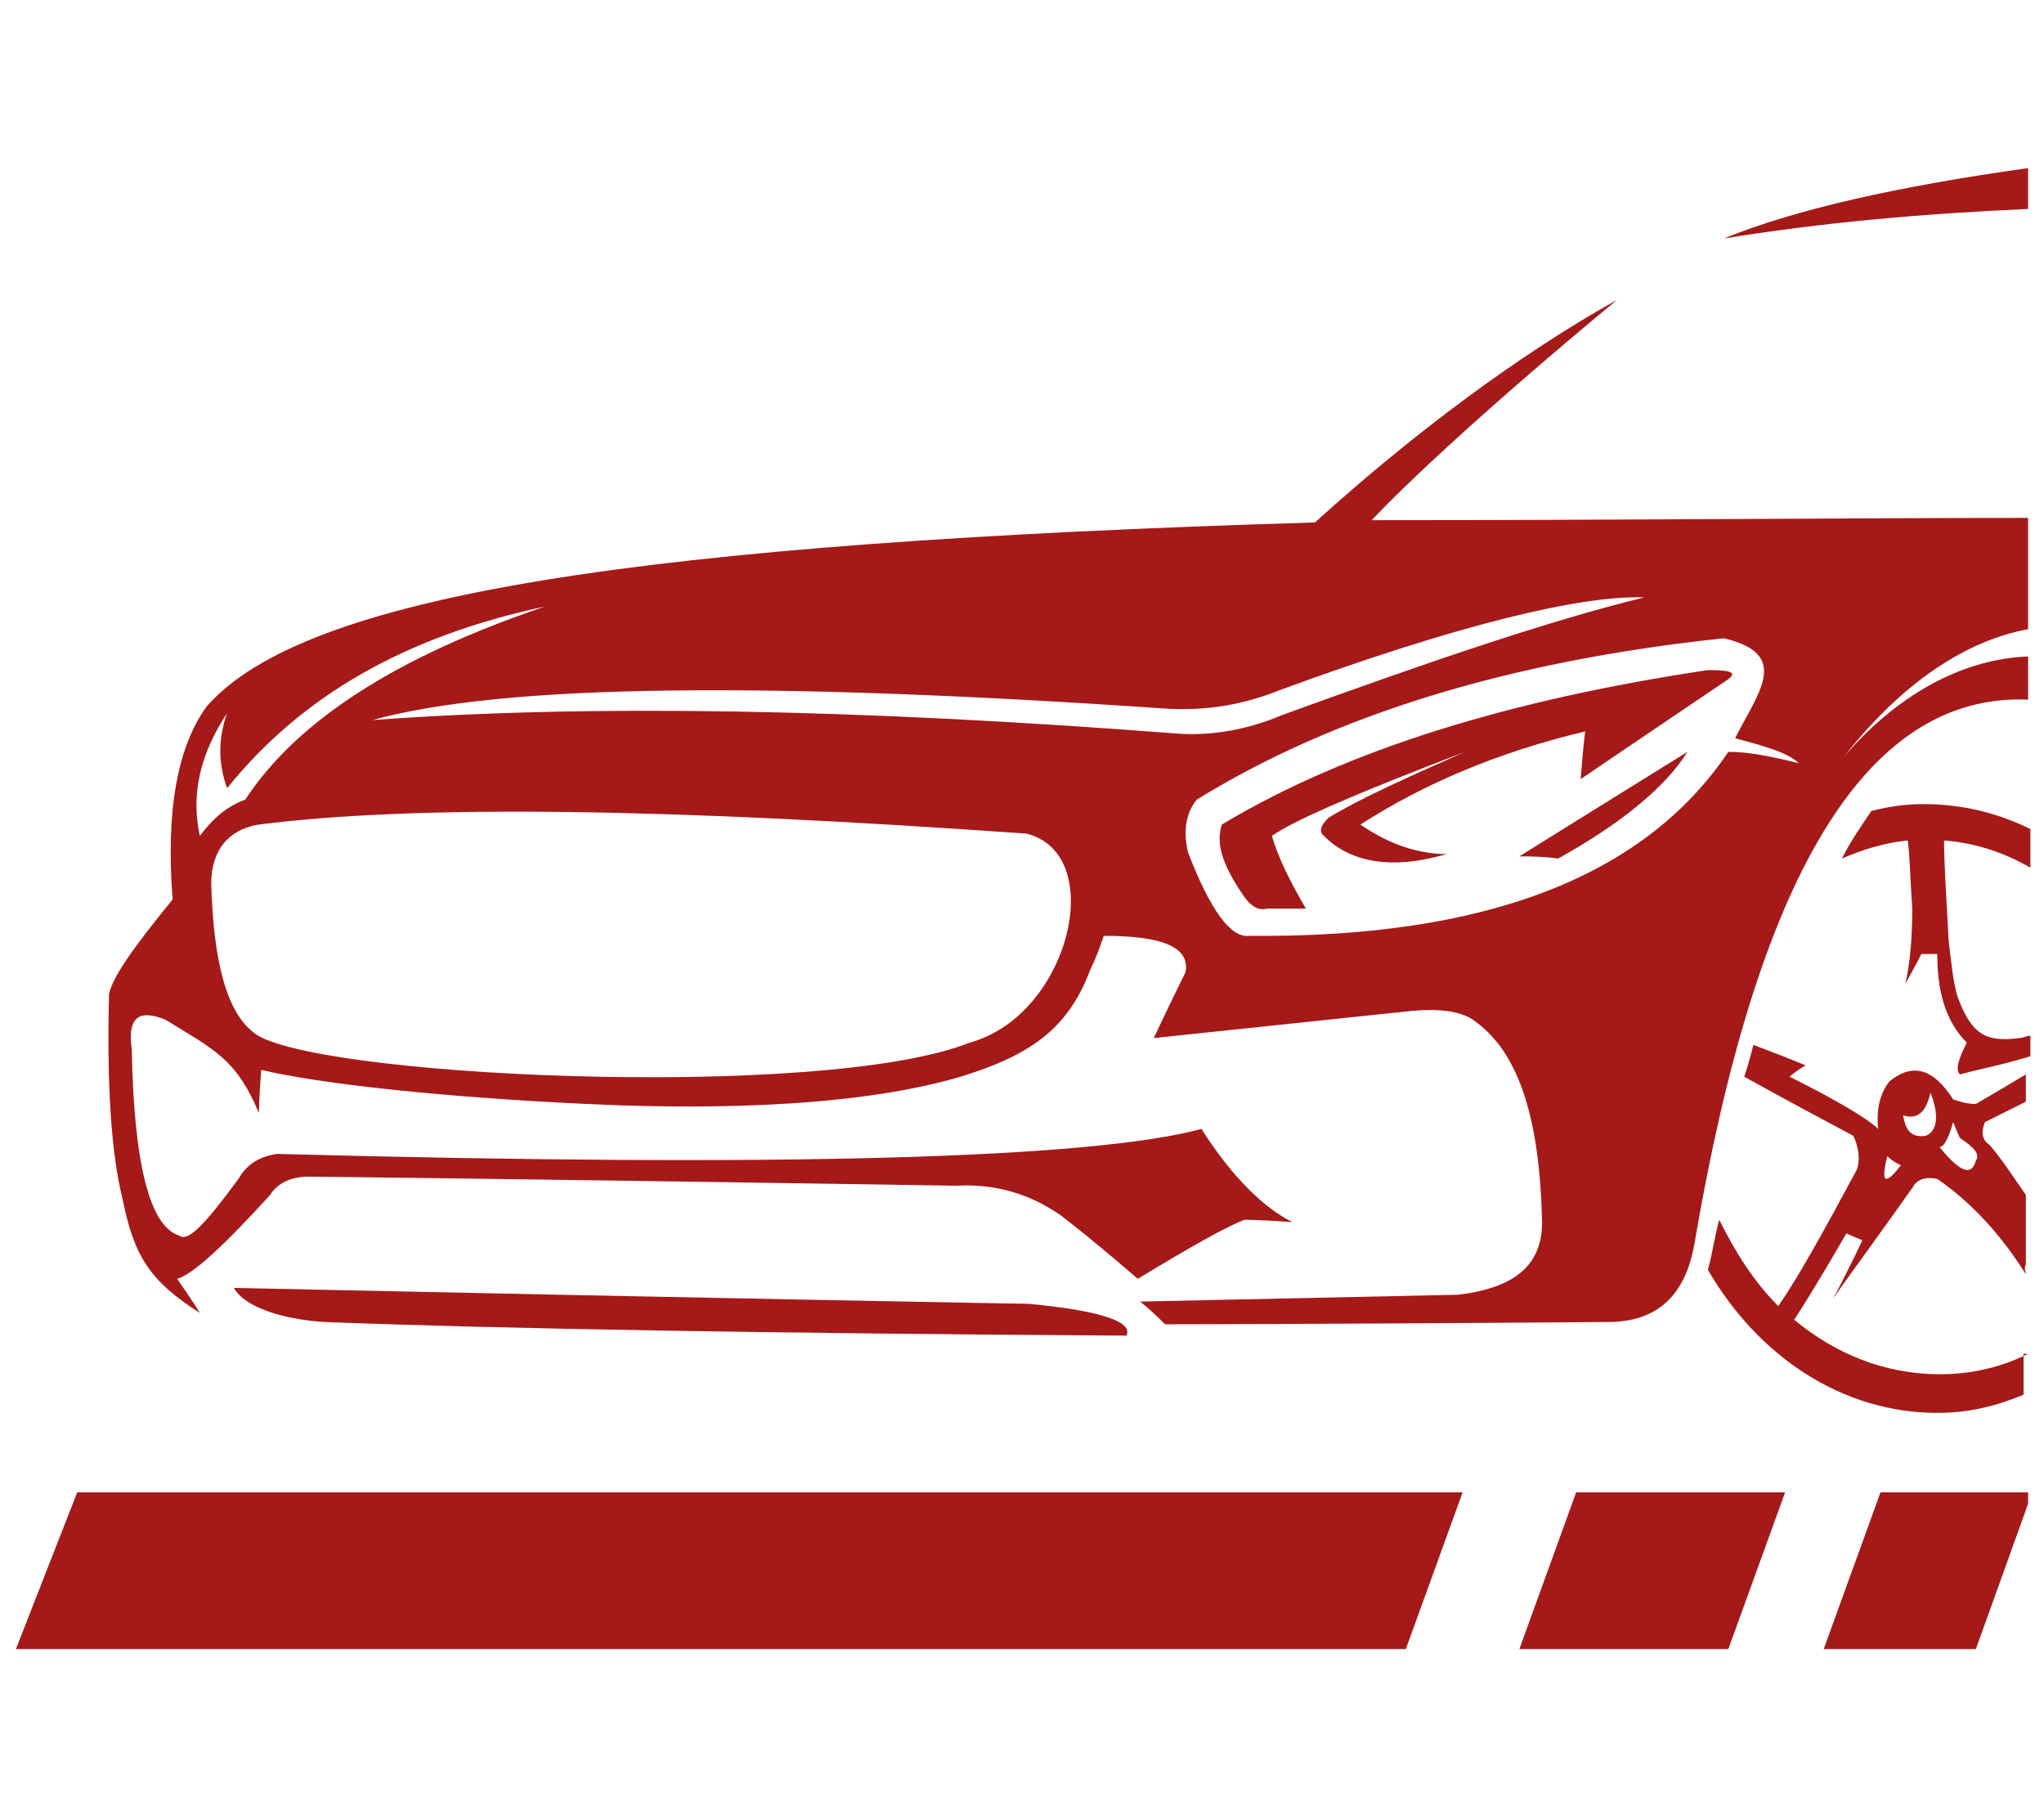 <?xml version="1.0" encoding="utf-8"?>
<!-- Generator: Adobe Illustrator 24.1.0, SVG Export Plug-In . SVG Version: 6.00 Build 0)  -->
<svg version="1.1" id="Layer_1" xmlns="http://www.w3.org/2000/svg" xmlns:xlink="http://www.w3.org/1999/xlink" x="0px" y="0px"
	 width="90px" height="80px" viewBox="0 0 90 80" style="enable-background:new 0 0 90 80;" xml:space="preserve">
<style type="text/css">
	.st0{display:none;}
	.st1{display:inline;}
	.st2{fill:#BC1723;}
	.st3{display:inline;fill:#BC1723;}
	.st4{fill:#A51919;}
</style>
<g class="st0">
	<g class="st1">
		<g>
			<path class="st2" d="M59.2,69.1v5.4H30.8v-5.4C30.9,69.1,59.2,69.1,59.2,69.1z"/>
		</g>
		<path class="st2" d="M78.9,19.7c-0.2,0.9-0.7,1.8-1.2,2.5c-1.1,1.5-1.7,3.4-1.5,5.2c0.3,2.4-0.3,4.9-1.7,6.8h-7.3
			c-0.1-0.3-0.1-0.6-0.2-0.9l0,0l4.5-9l-3.6-1.8l-3.1,6.3c-1.5-2-3.5-3.5-5.8-4.5c0.9-1.7,2.3-2.6,3.8-3.7c1.4-1.1,2.5-2.4,3-4.2
			c0.9-3.6,4.7-5.8,8.2-5C77.5,12.2,79.8,16,78.9,19.7L78.9,19.7z"/>
		<g>
			<path class="st2" d="M44,26.2c-2.4,2.1-4.1,4.9-4.7,8H14.6v-4.9c0-6.8,10.1-6.8,10.1,0v-3.6c0-6.8,10.1-6.8,10.1,0v3.6
				C34.9,24.6,41.1,22.2,44,26.2L44,26.2z"/>
		</g>
		<path class="st2" d="M10.4,38.3h69.2V47H10.4V38.3z"/>
		<path class="st2" d="M78.5,51C75.8,59.2,68,65.1,58.9,65.1H30.6c-8.7,0-16.5-5.8-19.2-14.1H78.5z"/>
		<path class="st2" d="M63,34.3c-5.7,0-18.7,0-19.5,0c1.4-4.6,5.8-7.6,10.6-7.1C58.2,27.5,61.7,30.3,63,34.3L63,34.3z"/>
	</g>
	<path class="st3" d="M62.1,13.9c-0.2,0.4-0.3,0.9-0.5,1.4c-0.2,0.6-0.5,1.2-0.9,1.6c-0.3,0.3-0.7,0.5-1.1,0.8
		c-0.6,0.4-1.3,0.9-2,1.5c-0.6-1.1-1.4-2.6-2.6-4.8l-3.6,1.9c1.6,2.9,2.7,4.9,3.6,6.5c0,0.1-0.1,0.2-0.1,0.3c-2.4-0.3-5,0-7.3,0.9
		c-2.8-6-3.2-13.5-0.7-18.6C52,5.5,57.9,9.3,62.1,13.9L62.1,13.9z"/>
</g>
<g class="st0">
	<path class="st3" d="M46,67.5H16.7c-1.6,0-2.9,1.3-2.9,2.9s1.3,2.9,2.9,2.9H46c1.6,0,2.9-1.3,2.9-2.9S47.6,67.5,46,67.5z"/>
	<path class="st3" d="M67.3,26.3H56.7v1.8l-3.9-1.3V22c3.4-0.9,5.9-3.9,5.9-7.6c0-4.3-3.5-7.8-7.8-7.8S43,10.2,43,14.5h4
		c0-2.2,1.8-3.9,3.9-3.9c2.2,0,3.9,1.8,3.9,3.9s-1.8,3.9-3.9,3.9h-2v8.5L45,28.2v-1.8H34.4l-9,9v14.5h7.8v4H46
		c3.8,0,6.8,3.1,6.8,6.8c0,1.9-0.8,3.6-2.1,4.9c1.3,1.2,2.1,3,2.1,4.9c0,1.1-0.3,2-0.7,2.9h16.3V49.8h7.8V35.3L67.3,26.3z M50.9,38
		c-3.2,0-5.8-2.6-5.9-5.8l5.9-2l5.9,2C56.7,35.5,54.1,38,50.9,38z"/>
	<path class="st3" d="M46,57.7H16.7c-1.6,0-2.9,1.3-2.9,2.9s1.3,2.9,2.9,2.9H46c1.6,0,2.9-1.3,2.9-2.9S47.6,57.7,46,57.7z"/>
</g>
<g class="st0">
	<g class="st1">
		<g>
			<path class="st2" d="M59.3,69.4v5.5H30.7v-5.5C30.8,69.4,59.3,69.4,59.3,69.4z"/>
		</g>
		<path class="st2" d="M79.2,19.5C79,20.4,78.6,21.3,78,22c-1.2,1.5-1.7,3.4-1.5,5.3c0.3,2.4-0.3,4.9-1.7,6.9h-7.4
			c-0.1-0.3-0.1-0.6-0.2-0.9l0,0l4.5-9.1L68,22.3l-3.1,6.3c-1.5-2-3.6-3.6-5.9-4.6c0.9-1.7,2.3-2.6,3.8-3.7c1.5-1.1,2.5-2.5,3-4.2
			c0.9-3.6,4.7-5.9,8.3-5.1C77.8,11.9,80.2,15.8,79.2,19.5L79.2,19.5z"/>
		<g>
			<path class="st2" d="M44,26.1c-2.5,2.1-4.1,5-4.8,8.1H14.3v-4.9c0-6.8,10.2-6.8,10.2,0v-3.7c0-6.8,10.2-6.8,10.2,0v3.7
				C34.8,24.4,41,22,44,26.1L44,26.1z"/>
		</g>
		<path class="st2" d="M10.1,38.3H80v8.8H10.1V38.3z"/>
		<path class="st2" d="M78.9,51.2C76.1,59.4,68.2,65.3,59,65.3H30.5c-8.8,0-16.7-5.8-19.4-14.2L78.9,51.2L78.9,51.2z"/>
		<path class="st2" d="M63.2,34.2c-5.7,0-18.9,0-19.7,0c1.4-4.6,5.8-7.7,10.7-7.2C58.3,27.4,61.8,30.2,63.2,34.2L63.2,34.2z"/>
	</g>
	<path class="st3" d="M62.3,13.6c-0.2,0.5-0.3,0.9-0.5,1.4c-0.2,0.6-0.5,1.2-1,1.6c-0.3,0.3-0.7,0.5-1.1,0.8c-0.6,0.4-1.3,0.9-2,1.6
		c-0.6-1.1-1.5-2.7-2.7-4.9l-3.6,2c1.6,3,2.8,5,3.6,6.6c0,0.1-0.1,0.2-0.1,0.3c-2.5-0.3-5,0-7.3,0.9c-2.9-6.1-3.2-13.6-0.7-18.8
		C52.1,5.1,58.1,8.9,62.3,13.6L62.3,13.6z"/>
</g>
<g>
	<polygon class="st4" points="66.9,72.6 76.1,72.6 78.6,65.7 69.4,65.7 	"/>
	<polygon class="st4" points="0.7,72.6 61.9,72.6 64.4,65.7 3.4,65.7 	"/>
	<polygon class="st4" points="89.3,65.7 82.8,65.7 80.3,72.6 87,72.6 89.3,66.2 	"/>
	<path class="st4" d="M68.6,37.8c2.7-1.5,4.7-3.1,5.7-4.7c-5,3.1-7.4,4.6-7.4,4.6C68.1,37.7,68.6,37.8,68.6,37.8z"/>
	<path class="st4" d="M45.3,57.4c0,0-11.7-0.2-35-0.7c0.5,0.9,2.3,1.4,4,1.5c7.8,0.3,19.6,0.5,35.3,0.6
		C49.9,58.2,48.5,57.7,45.3,57.4z"/>
	<path class="st4" d="M89.3,7.4c-5.7,0.8-10.2,1.8-13.4,3.1c4.3-0.7,8.8-1.1,13.4-1.3V7.4z"/>
	<path class="st4" d="M75.2,29.5c-8.7,1.3-15.9,3.5-21.4,6.8c-0.3,0.9,0.1,1.9,1,3.2c0.3,0.4,0.6,0.6,1,0.5c1.2,0,1.7,0,1.7,0
		c-0.7-1.2-1.2-2.2-1.5-3.2c1-0.7,3.8-1.9,8.5-3.7c-2.7,1.2-4.7,2.1-6,2.9c-0.3,0.3-0.4,0.5-0.3,0.7c1.2,1.3,3.1,1.6,5.5,0.9
		c-1.2,0-2.5-0.4-3.8-1.3c2.8-1.8,6.1-3.2,9.9-4.1c0,0-0.1,0.7-0.2,2.1c0,0,2.2-1.5,6.5-4.4C76.5,29.6,76.2,29.5,75.2,29.5z"/>
	<path class="st4" d="M89.3,59.6c-1.2,0.6-2.5,0.9-3.9,0.9c-2.4,0-4.6-0.9-6.4-2.4c0.4-0.6,1.2-1.9,2.3-3.8c0,0,0.2,0.1,0.7,0.3
		c0,0-0.4,0.9-1.3,2.6c0.1-0.2,1.3-1.8,3.5-4.9c0.2-0.4,0.6-0.5,1.1-0.4c1.6,1.1,2.9,2.6,3.9,4.2v0c0-0.1-0.1-0.3,0-0.4v-3.1
		c-0.5-0.7-1-1.5-1.6-2.2c-0.3-0.2-0.4-0.5-0.2-1c0.6-0.3,1.2-0.6,1.8-0.9v-1.2c-1.5,0.9-2.2,1.3-2.2,1.3c-0.4,0-0.7-0.1-1-0.2
		c-0.9-1.4-1.8-1.6-2.8-0.8c-0.4,0.5-0.6,1.2-0.5,2.1c-0.4-0.4-1.7-1.2-3.9-2.3c0,0,0.2-0.2,0.7-0.5c0,0-0.7-0.3-2.3-0.9
		c0,0-0.1,0.5-0.4,1.4c0,0,1.6,0.9,4.8,2.6c0.3,0.6,0.3,1.3,0.1,1.6c-1.4,2.6-2.5,4.6-3.4,5.9c-1.1-1.1-1.9-2.4-2.6-3.8
		c-0.2,0.7-0.3,1.5-0.5,2.2c2.2,3.8,5.9,6.3,10.1,6.3c1.4,0,2.6-0.3,3.8-0.8V59.6z M86,49.4c0.2,0.5,0.3,0.7,0.3,0.7
		c0.6,0.4,0.9,0.7,0.7,1c-0.2,0.7-0.7,0.5-1.6-0.6C85.6,50.5,85.8,50.1,86,49.4z M85,48.1c0.4,1,0.3,1.7-0.2,1.9
		c-0.6,0.1-0.9-0.2-1-0.9C84.4,49.3,84.8,49,85,48.1z M83.1,50.9c0.2,0.2,0.4,0.3,0.6,0.4C83,52.2,82.8,52.1,83.1,50.9z"/>
	<path class="st4" d="M84.2,40c0,1.3-0.1,2.4-0.3,3.3c0.5-0.9,0.7-1.3,0.7-1.3c0.4,0,0.7,0,0.7,0c0,1.5,0.3,2.9,1.3,3.9
		c-0.4,0.8-0.5,1.2-0.3,1.4c0.7-0.2,1.8-0.4,3.1-0.8v-0.9c-0.2,0-0.3,0.1-0.5,0.1c-1.5,0.2-2.1-0.2-2.7-1.8
		c-0.2-0.6-0.3-1.7-0.4-2.5c-0.1-1.9-0.2-3.4-0.2-4.4c1.3,0.1,2.6,0.5,3.8,1.2v-1.7c-1.4-0.7-3-1.1-4.7-1.1c-0.8,0-1.5,0.1-2.3,0.3
		c-0.4,0.6-0.9,1.3-1.3,2.1C82,37.4,83,37.1,84,37C84.1,37.7,84.1,38.6,84.2,40z"/>
	<path class="st4" d="M89.3,28.9c-2.6,0.1-5.5,1.4-8.1,4.4c2.6-3.3,5.4-5.1,8.1-5.6v-4.9c-7.7,0-17.3,0.1-28.9,0.1
		c1.4-1.5,5-4.9,10.8-9.7c-4.3,2.4-9,5.9-13.3,9.8c-29.9,0.9-44.5,3.2-48.8,8.1c-1.3,1.8-1.8,4.6-1.5,8.5c-1.8,2.2-2.7,3.5-2.8,4.2
		c-0.1,4,0.1,7,0.6,9c0.5,2.5,1.2,3.6,3.4,5c0,0-0.3-0.5-1-1.5c0.7-0.2,2.1-1.5,4.1-3.7c0.3-0.5,0.9-0.8,1.7-0.8
		c0,0,9.5,0.1,28.5,0.4c1.8-0.1,3.3,0.4,4.6,1.3c0,0,1.2,0.9,3.4,2.8c2.3-1.4,3.9-2.3,4.7-2.6c0,0,0.7,0,2.1,0.1
		c-1.2-0.6-2.6-1.9-4-4.1c-4.8,1.3-18.4,1.7-40.7,1.1c-0.7,0.1-1.3,0.4-1.7,1.1c-1.4,1.9-2.2,2.8-2.6,2.5c-1.3-0.4-2-3.1-2.1-8.2
		c-0.2-1.4,0.3-1.8,1.5-1.3c2.1,1.3,3.1,1.7,4.1,4.1c0,0,0-0.6,0.1-1.9c2.5,0.6,7.9,1.2,14.3,1.5c4.2,0.2,11.4,0.3,16.5-1.2
		c2.9-0.9,4.7-2,5.7-4.7c0.2-0.4,0.4-0.9,0.6-1.5c2.6,0,3.8,0.5,3.6,1.6c0,0-0.5,1-1.4,2.9c0,0,3.8-0.4,11.4-1.2
		c1.2-0.1,2.2,0,2.8,0.5c1.9,1.4,2.8,4.3,2.9,8.8c0,1.9-1.2,2.9-3.7,3.2c0,0-4.7,0.1-14,0.3c0,0,0.4,0.3,1.1,1c0,0,6.2,0,19.5-0.1
		c2.2,0,3.4-1.2,3.8-3.4c2.7-15.9,7.4-24.3,14.7-24V28.9z M8.8,36.8c-0.4-1.8,0-3.6,1.2-5.4c-0.4,1.1-0.4,2.2,0,3.3
		c3.3-4.1,7.9-6.7,14-8c-6.5,2.2-10.9,5-13.2,8.5C10,35.5,9.4,36,8.8,36.8z M42.7,45.9c-6.5,2.6-29.6,1.5-31.6-0.5
		c-1.1-0.9-1.7-3-1.8-6.5c0-1.5,0.8-2.4,2.1-2.6c7.1-0.9,18.3-0.7,33.8,0.4C48.8,37.6,47.1,44.7,42.7,45.9z M51.9,32.3
		c-14.2-1.1-26-1.3-35.5-0.6c5.8-1.6,17.5-1.7,35-0.5c1.8,0.1,3.4-0.2,4.9-0.8c7.9-2.9,13.3-4.2,16.1-4.1c-4.1,1-9.4,2.8-16,5.2
		C55,32.1,53.4,32.4,51.9,32.3z M76.1,33.1c-3.7,5.5-10.7,8.2-21.1,8.1c-0.8,0.1-1.7-1.1-2.7-3.7c-0.2-0.9-0.1-1.7,0.4-2.3
		c6-3.7,13.7-6.1,23.2-7.1c3,0.7,1.5,2.4,0.5,4.4c1.1,0.3,2.3,0.6,2.8,1.1C78,33.3,77,33.1,76.1,33.1z"/>
</g>
</svg>

